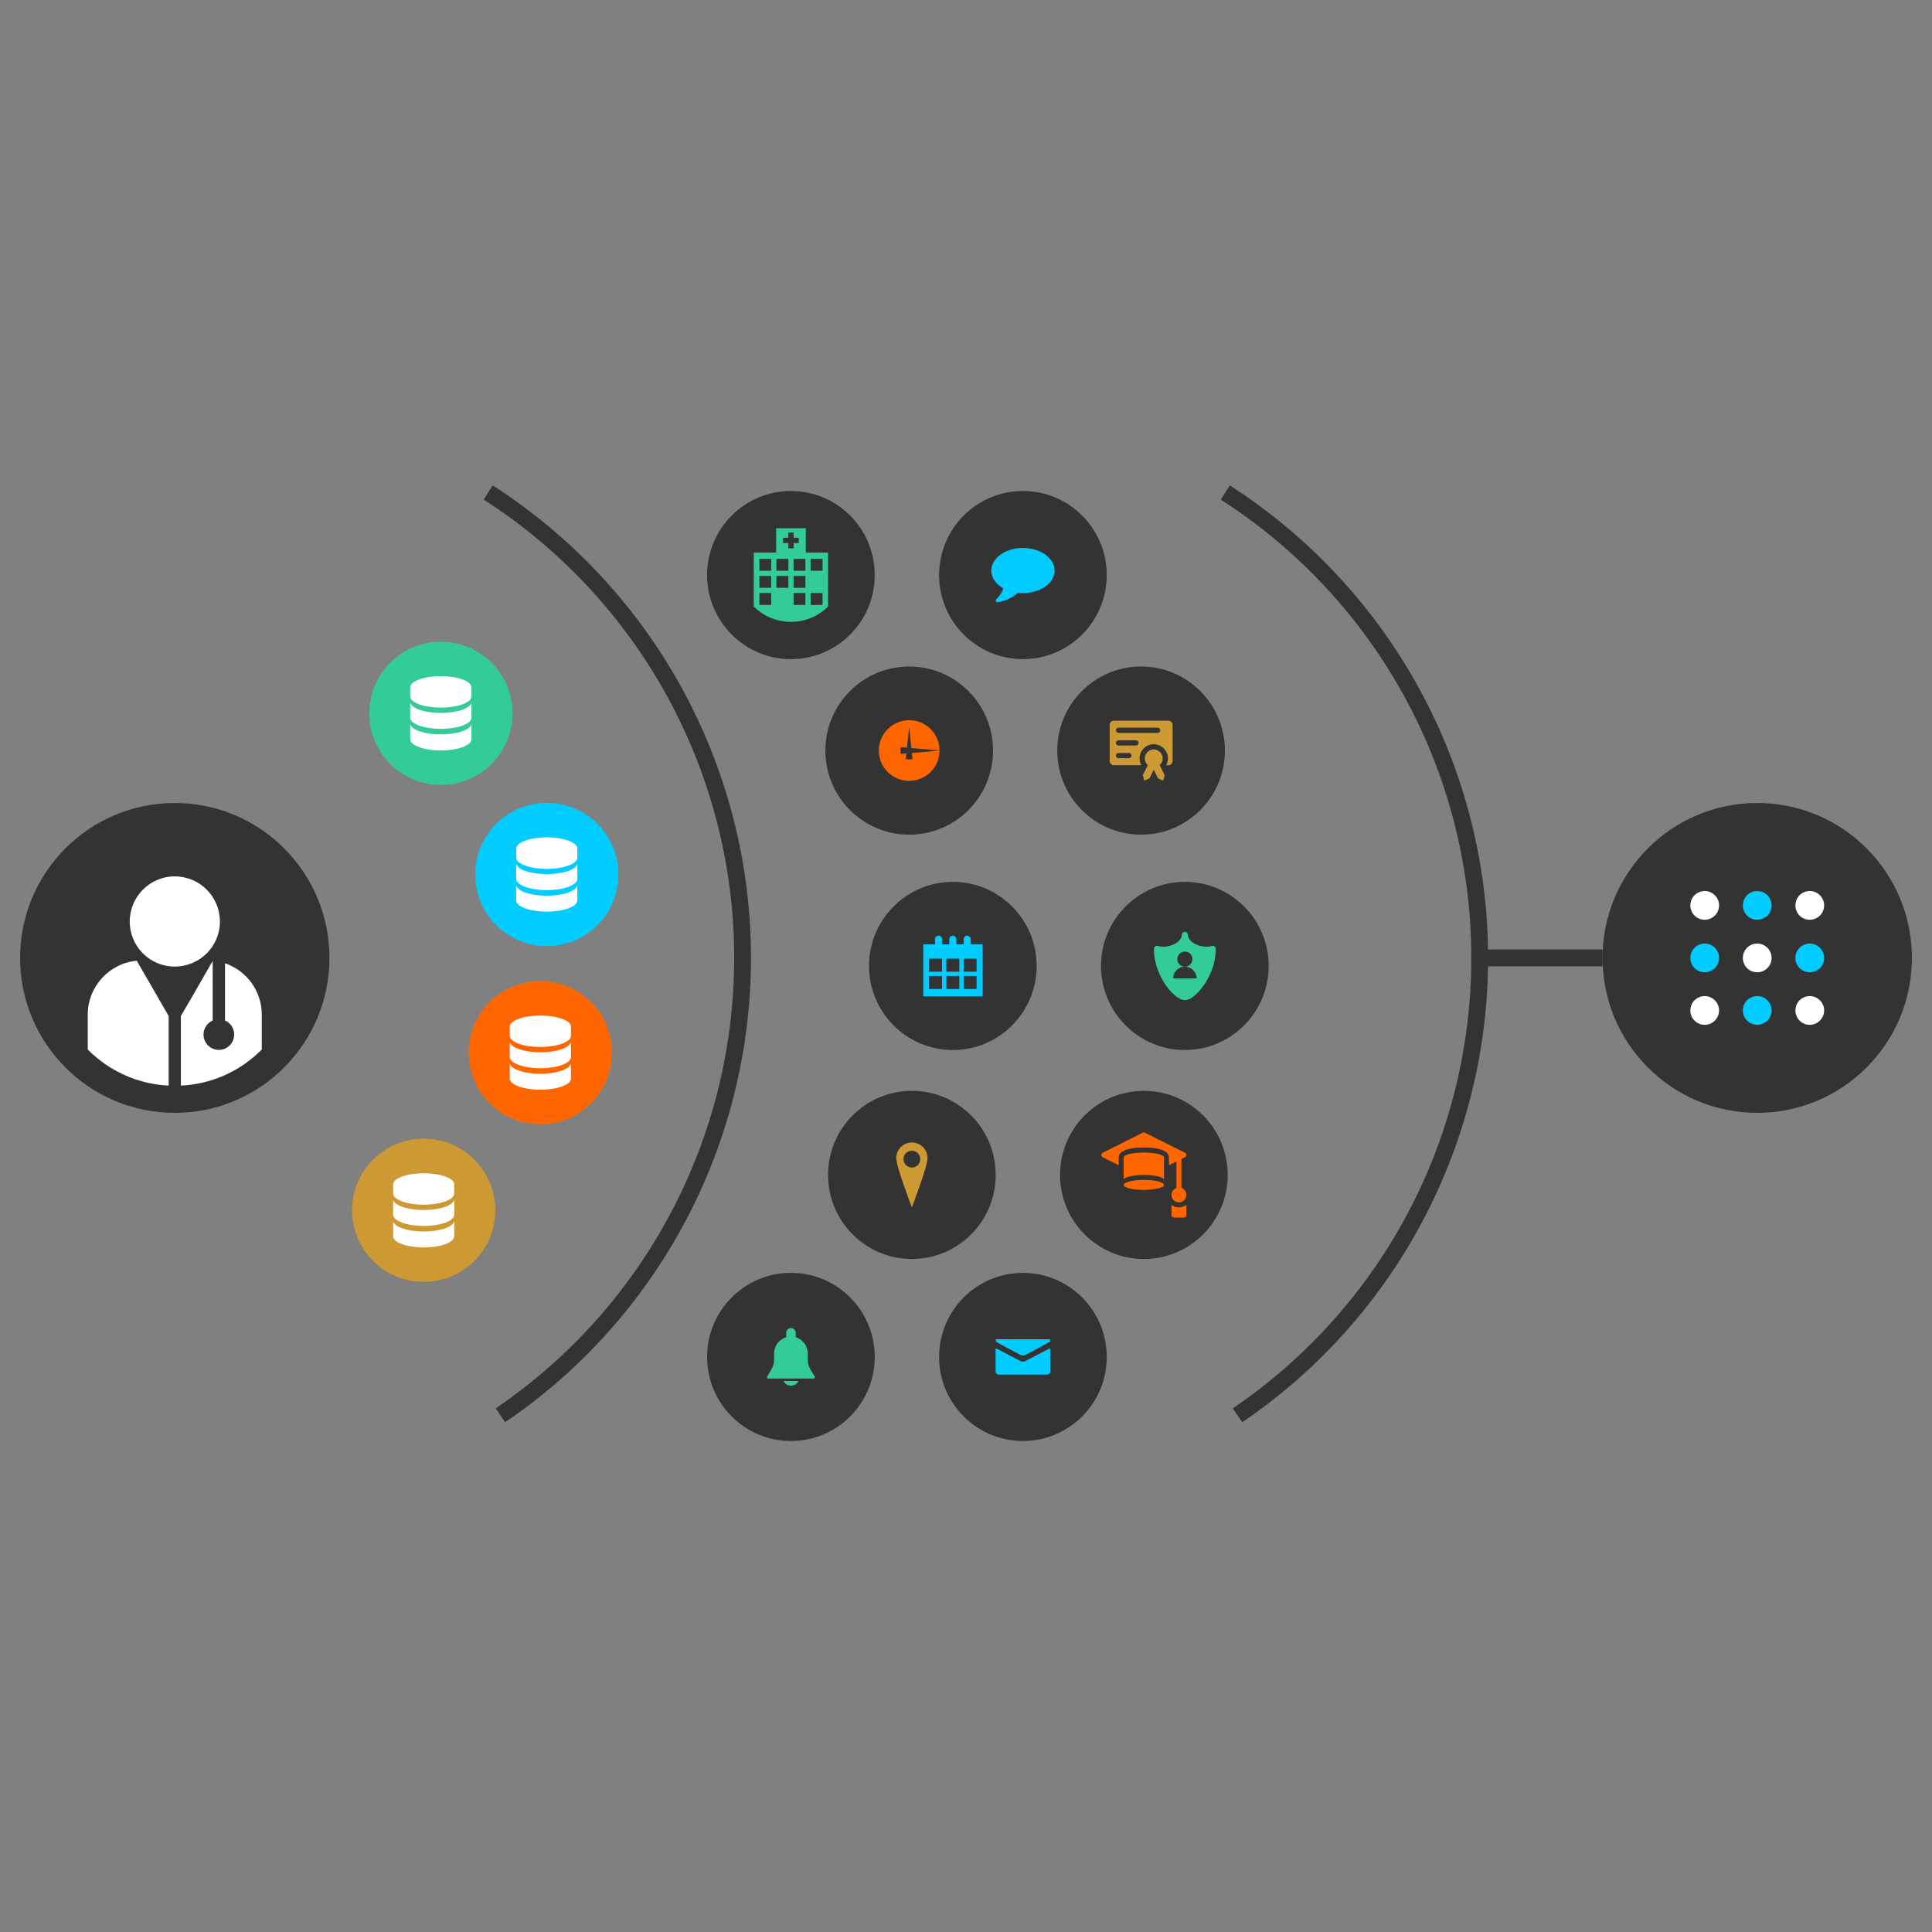 <?xml version="1.0" encoding="UTF-8"?>
<!DOCTYPE svg PUBLIC "-//W3C//DTD SVG 1.1//EN" "http://www.w3.org/Graphics/SVG/1.1/DTD/svg11.dtd">
<!-- Creator: CorelDRAW 2017 -->
<svg xmlns="http://www.w3.org/2000/svg" xml:space="preserve" width="480px" height="480px" version="1.1" style="shape-rendering:geometricPrecision; text-rendering:geometricPrecision; image-rendering:optimizeQuality; fill-rule:evenodd; clip-rule:evenodd"
viewBox="0 0 151.89 151.89"
 xmlns:xlink="http://www.w3.org/1999/xlink">
 <rect x="0" y="0" width="151.89" height="151.89" fill="#808080" stroke="none"/>
 <defs>
  <style type="text/css">
   <![CDATA[
    .str0 {stroke:#333333;stroke-width:1.32;stroke-miterlimit:2.613}
    .fil0 {fill:none}
    .fil3 {fill:#00CCFF}
    .fil1 {fill:#333333}
    .fil4 {fill:#33CC99}
    .fil7 {fill:#CC9933}
    .fil6 {fill:#FF6600}
    .fil5 {fill:white}
    .fil2 {fill:white}
   ]]>
  </style>
 </defs>
 <g id="Layer_x0020_1">
  <rect class="fil0" width="151.89" height="151.89"/>
  <g id="_211633794992">
   <line class="fil0 str0" x1="116.33" y1="75.31" x2="125.99" y2= "75.31" />
   <g>
    <ellipse class="fil1" cx="13.74" cy="75.31" rx="12.16" ry="12.18"/>
    <path class="fil2" d="M20.58 82.51c-1.64,1.66 -3.87,2.72 -6.36,2.84l0 -5.47 1.04 -1.79 1.46 -2.54 0 4.68c-0.42,0.18 -0.72,0.61 -0.72,1.1 0,0.67 0.54,1.21 1.21,1.21 0.66,0 1.2,-0.54 1.2,-1.21 0,-0.49 -0.29,-0.92 -0.72,-1.1l0 -4.5c1.68,0.57 2.89,2.17 2.89,4.03l0 2.75zm-6.84 -13.61c1.96,0 3.55,1.59 3.55,3.55 0,1.96 -1.59,3.54 -3.55,3.54 -1.96,0 -3.54,-1.58 -3.54,-3.54 0,-1.96 1.58,-3.55 3.54,-3.55zm-0.48 16.45c-2.48,-0.12 -4.72,-1.18 -6.36,-2.84l0 -2.75c0,-2.2 1.7,-4.03 3.85,-4.23l1.48 2.56 1.03 1.79 0 5.47z"/>
   </g>
   <path class="fil0 str0" d="M96.33 38.72c12.46,8 20,21.79 20,36.59 0,14.4 -7.13,27.87 -19.04,35.96"/>
   <path class="fil0 str0" d="M38.38 38.72c12.46,8 20,21.79 20,36.59 0,14.4 -7.13,27.87 -19.04,35.96"/>
   <g>
    <ellipse class="fil1" cx="138.15" cy="75.31" rx="12.16" ry="12.18"/>
    <path class="fil2" d="M134.02 78.31c0.62,0 1.13,0.51 1.13,1.13 0,0.62 -0.51,1.13 -1.13,1.13 -0.62,0 -1.13,-0.51 -1.13,-1.13 0,-0.62 0.51,-1.13 1.13,-1.13z"/>
    <path class="fil3" d="M138.15 70.05c0.62,0 1.13,0.51 1.13,1.13 0,0.63 -0.51,1.13 -1.13,1.13 -0.63,0 -1.13,-0.5 -1.13,-1.13 0,-0.62 0.5,-1.13 1.13,-1.13z"/>
    <path class="fil2" d="M138.15 74.18c0.62,0 1.13,0.51 1.13,1.13 0,0.63 -0.51,1.13 -1.13,1.13 -0.63,0 -1.13,-0.5 -1.13,-1.13 0,-0.62 0.5,-1.13 1.13,-1.13z"/>
    <path class="fil3" d="M138.15 78.31c0.62,0 1.13,0.51 1.13,1.13 0,0.62 -0.51,1.13 -1.13,1.13 -0.63,0 -1.13,-0.51 -1.13,-1.13 0,-0.62 0.5,-1.13 1.13,-1.13z"/>
    <path class="fil2" d="M142.28 70.05c0.62,0 1.13,0.51 1.13,1.13 0,0.63 -0.51,1.13 -1.13,1.13 -0.63,0 -1.13,-0.5 -1.13,-1.13 0,-0.62 0.5,-1.13 1.13,-1.13z"/>
    <path class="fil3" d="M142.28 74.18c0.62,0 1.13,0.51 1.13,1.13 0,0.63 -0.51,1.13 -1.13,1.13 -0.63,0 -1.13,-0.5 -1.13,-1.13 0,-0.62 0.5,-1.13 1.13,-1.13z"/>
    <path class="fil2" d="M142.28 78.31c0.62,0 1.13,0.51 1.13,1.13 0,0.62 -0.51,1.13 -1.13,1.13 -0.63,0 -1.13,-0.51 -1.13,-1.13 0,-0.62 0.5,-1.13 1.13,-1.13z"/>
    <path class="fil2" d="M134.02 70.05c0.62,0 1.13,0.51 1.13,1.13 0,0.63 -0.51,1.13 -1.13,1.13 -0.62,0 -1.13,-0.5 -1.13,-1.13 0,-0.62 0.51,-1.13 1.13,-1.13z"/>
    <path class="fil3" d="M134.02 74.18c0.62,0 1.13,0.51 1.13,1.13 0,0.63 -0.51,1.13 -1.13,1.13 -0.62,0 -1.13,-0.5 -1.13,-1.13 0,-0.62 0.51,-1.13 1.13,-1.13z"/>
   </g>
   <g>
    <circle class="fil4" cx="34.66" cy="56.08" r="5.63"/>
    <g>
     <g id="Layer_1_14_">
      <g>
       <g>
        <g>
         <path class="fil5" d="M34.66 53.16c-1.33,0 -2.41,0.39 -2.41,0.88l0 0.71c0,0.49 1.08,0.88 2.41,0.88 1.33,0 2.4,-0.39 2.4,-0.88l0 -0.71c0,-0.49 -1.07,-0.88 -2.4,-0.88z"/>
        </g>
       </g>
       <g>
        <g>
         <path class="fil5" d="M34.66 56.05c-1.27,0 -2.31,-0.36 -2.41,-0.81 0,0.02 0,1.19 0,1.19 0,0.48 1.08,0.87 2.41,0.87 1.33,0 2.4,-0.39 2.4,-0.87 0,0 0,-1.17 0,-1.19 -0.09,0.45 -1.13,0.81 -2.4,0.81z"/>
        </g>
       </g>
       <path class="fil5" d="M37.06 56.93c-0.09,0.45 -1.13,0.81 -2.4,0.81 -1.27,0 -2.31,-0.36 -2.41,-0.81l0 1.19c0,0.48 1.08,0.88 2.41,0.88 1.33,0 2.4,-0.4 2.4,-0.88l0 -1.19z"/>
      </g>
     </g>
    </g>
   </g>
   <g>
    <circle class="fil3" cx="42.99" cy="68.75" r="5.63"/>
    <g>
     <g id="Layer_1_14__0">
      <g>
       <g>
        <g>
         <path class="fil5" d="M42.99 65.83c-1.33,0 -2.41,0.4 -2.41,0.88l0 0.72c0,0.48 1.08,0.88 2.41,0.88 1.32,0 2.4,-0.4 2.4,-0.88l0 -0.72c0,-0.48 -1.08,-0.88 -2.4,-0.88z"/>
        </g>
       </g>
       <g>
        <g>
         <path class="fil5" d="M42.99 68.72c-1.27,0 -2.32,-0.35 -2.41,-0.81 0,0.02 0,1.19 0,1.19 0,0.48 1.08,0.88 2.41,0.88 1.32,0 2.4,-0.4 2.4,-0.88 0,0 0,-1.17 0,-1.19 -0.09,0.46 -1.14,0.81 -2.4,0.81z"/>
        </g>
       </g>
       <path class="fil5" d="M45.39 69.6c-0.09,0.46 -1.14,0.82 -2.4,0.82 -1.27,0 -2.32,-0.36 -2.41,-0.82l0 1.19c0,0.49 1.08,0.88 2.41,0.88 1.32,0 2.4,-0.39 2.4,-0.88l0 -1.19z"/>
      </g>
     </g>
    </g>
   </g>
   <g>
    <circle class="fil6" cx="42.48" cy="82.76" r="5.63"/>
    <g>
     <g id="Layer_1_14__1">
      <g>
       <g>
        <g>
         <path class="fil5" d="M42.48 79.84c-1.32,0 -2.4,0.39 -2.4,0.87l0 0.72c0,0.49 1.08,0.88 2.4,0.88 1.33,0 2.41,-0.39 2.41,-0.88l0 -0.72c0,-0.48 -1.08,-0.87 -2.41,-0.87z"/>
        </g>
       </g>
       <g>
        <g>
         <path class="fil5" d="M42.48 82.73c-1.26,0 -2.31,-0.36 -2.4,-0.81 -0.01,0.02 0,1.18 0,1.18 0,0.49 1.08,0.88 2.4,0.88 1.33,0 2.41,-0.39 2.41,-0.88 0,0 0,-1.16 -0.01,-1.18 -0.09,0.45 -1.13,0.81 -2.4,0.81z"/>
        </g>
       </g>
       <path class="fil5" d="M44.88 83.61c-0.09,0.45 -1.13,0.81 -2.4,0.81 -1.26,0 -2.31,-0.36 -2.4,-0.81l0 1.19c0,0.48 1.08,0.87 2.4,0.87 1.33,0 2.41,-0.39 2.41,-0.87l-0.01 -1.19z"/>
      </g>
     </g>
    </g>
   </g>
   <g>
    <circle class="fil7" cx="33.31" cy="95.15" r="5.63"/>
    <g>
     <g id="Layer_1_14__2">
      <g>
       <g>
        <g>
         <path class="fil5" d="M33.31 92.24c-1.33,0 -2.4,0.39 -2.4,0.87l0 0.72c0,0.49 1.07,0.88 2.4,0.88 1.33,0 2.4,-0.39 2.4,-0.88l0 -0.72c0,-0.48 -1.07,-0.87 -2.4,-0.87z"/>
        </g>
       </g>
       <g>
        <g>
         <path class="fil5" d="M33.31 95.13c-1.27,0 -2.31,-0.36 -2.4,-0.81 -0.01,0.02 0,1.18 0,1.18 0,0.49 1.07,0.88 2.4,0.88 1.33,0 2.4,-0.39 2.4,-0.88 0,0 0.01,-1.16 0,-1.18 -0.09,0.45 -1.13,0.81 -2.4,0.81z"/>
        </g>
       </g>
       <path class="fil5" d="M35.71 96.01c-0.09,0.45 -1.13,0.81 -2.4,0.81 -1.27,0 -2.31,-0.36 -2.4,-0.81l0 1.18c0,0.49 1.07,0.88 2.4,0.88 1.33,0 2.4,-0.39 2.4,-0.88l0 -1.18z"/>
      </g>
     </g>
    </g>
   </g>
   <g>
    <ellipse class="fil1" cx="62.18" cy="45.21" rx="6.59" ry="6.61"/>
    <path class="fil4" d="M65.1 47.68c-0.74,0.75 -1.78,1.21 -2.92,1.21 -1.14,0 -2.17,-0.46 -2.92,-1.21l0 -4.24 1.76 0 0 -1.91 2.33 0 0 1.91 1.75 0 0 4.24zm-3.12 -5.81l0.41 0 0 0.41 0.41 0 0 0.41 -0.41 0 0 0.42 -0.41 0 0 -0.42 -0.42 0 0 -0.41 0.42 0 0 -0.41zm1.75 4.75l0.94 0 0 0.94 -0.94 0 0 -0.94zm0 -2.68l0.94 0 0 0.93 -0.94 0 0 -0.93zm-1.34 2.68l0.93 0 0 0.94 -0.93 0 0 -0.94zm0 -1.34l0.93 0 0 0.93 -0.93 0 0 -0.93zm0 -1.34l0.93 0 0 0.93 -0.93 0 0 -0.93zm-1.35 1.34l0.94 0 0 0.93 -0.94 0 0 -0.93zm0 -1.34l0.94 0 0 0.93 -0.94 0 0 -0.93zm-1.34 2.68l0.93 0 0 0.94 -0.93 0 0 -0.94zm0 -1.34l0.93 0 0 0.93 -0.93 0 0 -0.93zm0 -1.34l0.93 0 0 0.93 -0.93 0 0 -0.93z"/>
   </g>
   <g>
    <ellipse class="fil1" cx="71.48" cy="59.01" rx="6.59" ry="6.61"/>
    <path class="fil6" d="M73.86 58.98l0 0.02 -1.51 -0.13 -0.7 -0.06 -0.04 -0.38 -0.13 -1.26 -0.14 1.26 -0.03 0.35 -0.51 -0.04 0 0.27 0 0.26 0.46 -0.04 -0.05 0.46 0.27 0 0.26 0 -0.05 -0.49 0.66 -0.06 1.51 -0.13c0,1.32 -1.07,2.38 -2.38,2.38 -1.32,0 -2.39,-1.07 -2.39,-2.38 0,-1.32 1.07,-2.39 2.39,-2.39 1.3,0 2.37,1.05 2.38,2.36z"/>
   </g>
   <g>
    <ellipse class="fil1" cx="89.93" cy="92.37" rx="6.59" ry="6.61"/>
    <path class="fil6" d="M89.93 90.61c-0.87,0 -1.59,0.17 -1.59,0.39l0 1.76c0,-0.21 0.72,-0.39 1.59,-0.39 0.86,0 1.58,0.18 1.58,0.39l0 -1.76c0,-0.22 -0.72,-0.39 -1.58,-0.39zm3.34 4.11c-0.16,0.13 -0.36,0.2 -0.58,0.2 -0.23,0 -0.43,-0.07 -0.59,-0.2 0,0 0,0 0,0.01l0 0.79c0,0.11 0.09,0.2 0.19,0.2l0.79 0c0.11,0 0.19,-0.09 0.19,-0.2l0 -0.79c0,-0.01 0,-0.01 0,-0.01zm-0.39 -1.33l0 -2.27 0.29 -0.14c0.06,-0.04 0.1,-0.1 0.1,-0.18 0,-0.07 -0.04,-0.14 -0.1,-0.17l-3.16 -1.58c-0.05,-0.03 -0.12,-0.03 -0.17,0l-3.15 1.58c-0.07,0.03 -0.11,0.1 -0.11,0.17 0,0.08 0.04,0.14 0.11,0.18l1.26 0.63 0 -0.61c0,-0.68 1.24,-0.79 1.98,-0.79 0.73,0 1.97,0.11 1.97,0.79l0 0.61 0.59 -0.29 0 2.07c-0.23,0.08 -0.39,0.3 -0.39,0.55 0,0.33 0.26,0.59 0.59,0.59 0.32,0 0.58,-0.26 0.58,-0.59 0,-0.25 -0.16,-0.47 -0.39,-0.55zm-2.95 -0.63c-0.87,0 -1.59,0.18 -1.59,0.4 0,0.21 0.72,0.39 1.59,0.39 0.31,0 1.58,-0.08 1.58,-0.39 0,-0.22 -0.72,-0.4 -1.58,-0.4z"/>
   </g>
   <g>
    <ellipse class="fil1" cx="89.71" cy="59.01" rx="6.59" ry="6.61"/>
    <g>
     <path class="fil7" d="M91.86 56.66l-4.29 0c-0.18,0 -0.33,0.15 -0.33,0.33l0 2.84c0,0.18 0.15,0.33 0.33,0.33l2.16 0c-0.09,-0.17 -0.14,-0.35 -0.14,-0.53 0,-0.61 0.5,-1.12 1.11,-1.12 0.33,0 0.62,0.14 0.83,0.37 0.18,0.2 0.29,0.46 0.29,0.75 0,0.18 -0.05,0.36 -0.14,0.53l0.18 0c0.18,0 0.33,-0.15 0.33,-0.33l0 -2.84c0,-0.18 -0.15,-0.33 -0.33,-0.33zm-3.11 2.95l-0.81 0c-0.12,0 -0.21,-0.09 -0.21,-0.21 0,-0.11 0.09,-0.2 0.21,-0.2l0.81 0c0.12,0 0.21,0.09 0.21,0.2 0,0.12 -0.09,0.21 -0.21,0.21zm-1.02 -1.2c0,-0.12 0.09,-0.21 0.21,-0.21l1.37 0c0.11,0 0.2,0.09 0.2,0.21 0,0.11 -0.09,0.2 -0.2,0.2l-1.37 0c-0.12,0 -0.21,-0.09 -0.21,-0.2zm3.29 -0.79l-3.08 0c-0.12,0 -0.21,-0.09 -0.21,-0.21 0,-0.11 0.09,-0.2 0.21,-0.2l3.08 0c0.11,0 0.2,0.09 0.2,0.2 0,0.12 -0.09,0.21 -0.2,0.21z"/>
     <path class="fil7" d="M91.17 60.15c0.15,-0.13 0.24,-0.32 0.24,-0.52 0,-0.39 -0.32,-0.71 -0.71,-0.71 -0.38,0 -0.7,0.32 -0.7,0.71 0,0.2 0.09,0.39 0.24,0.52l-0.38 0.76c-0.01,0.02 -0.01,0.04 0,0.06l0.08 0.34c0,0.01 0.01,0.03 0.03,0.04 0.01,0 0.03,0.01 0.05,0l0.3 -0.14c0.03,-0.01 0.05,-0.03 0.07,-0.06l0.32 -0.64 0.31 0.64c0.02,0.03 0.04,0.05 0.07,0.06l0.3 0.14c0.02,0.01 0.04,0 0.05,0 0.02,-0.01 0.03,-0.03 0.03,-0.04l0.08 -0.33c0.01,-0.03 0.01,-0.06 -0.01,-0.08l-0.37 -0.75z"/>
    </g>
   </g>
   <g>
    <ellipse class="fil1" cx="62.18" cy="106.68" rx="6.59" ry="6.61"/>
    <path class="fil4" d="M64.06 108.23l-0.33 -0.54c-0.15,-0.24 -0.23,-0.53 -0.23,-0.82l0 -0.47c0,-0.6 -0.39,-1.11 -0.94,-1.27l0 -0.34c0,-0.21 -0.17,-0.38 -0.38,-0.38 -0.21,0 -0.37,0.17 -0.37,0.38l0 0.34c-0.55,0.16 -0.95,0.67 -0.95,1.27l0 0.47c0,0.29 -0.08,0.58 -0.23,0.82l-0.32 0.54c-0.02,0.03 -0.02,0.07 0,0.1 0.01,0.03 0.05,0.05 0.08,0.05l3.59 0c0.03,0 0.06,-0.02 0.08,-0.05 0.01,-0.03 0.01,-0.07 0,-0.1zm-2.47 0.34c0.1,0.22 0.33,0.37 0.59,0.37 0.27,0 0.49,-0.15 0.6,-0.37l-1.19 0z"/>
   </g>
   <g>
    <ellipse class="fil1" cx="80.42" cy="45.21" rx="6.59" ry="6.61"/>
    <g>
     <path class="fil3" d="M82.57 43.96c-0.22,-0.27 -0.52,-0.49 -0.9,-0.64 -0.38,-0.16 -0.8,-0.24 -1.25,-0.24 -0.34,0 -0.66,0.04 -0.97,0.14 -0.3,0.09 -0.57,0.22 -0.79,0.38 -0.22,0.16 -0.4,0.35 -0.53,0.56 -0.13,0.22 -0.2,0.45 -0.2,0.69 0,0.28 0.09,0.54 0.25,0.79 0.17,0.24 0.4,0.44 0.69,0.61 -0.02,0.07 -0.04,0.14 -0.07,0.21 -0.03,0.06 -0.05,0.12 -0.08,0.16 -0.02,0.04 -0.05,0.09 -0.09,0.14 -0.04,0.05 -0.06,0.09 -0.08,0.11 -0.02,0.02 -0.05,0.06 -0.1,0.11 -0.04,0.05 -0.07,0.08 -0.08,0.09 -0.01,0 -0.01,0.01 -0.03,0.03 -0.01,0.01 -0.02,0.02 -0.02,0.02l-0.01 0.03c-0.01,0.01 -0.02,0.02 -0.02,0.02 0.01,0.01 0,0.02 0,0.03 -0.01,0.02 -0.01,0.03 0,0.03l0 0.01c0.01,0.03 0.02,0.06 0.05,0.08 0.02,0.02 0.05,0.03 0.08,0.02 0.12,-0.01 0.23,-0.03 0.32,-0.06 0.49,-0.12 0.91,-0.35 1.28,-0.67 0.14,0.01 0.27,0.02 0.4,0.02 0.45,0 0.87,-0.08 1.25,-0.24 0.38,-0.15 0.68,-0.37 0.9,-0.64 0.23,-0.28 0.34,-0.57 0.34,-0.9 0,-0.32 -0.11,-0.61 -0.34,-0.89z"/>
    </g>
   </g>
   <g>
    <ellipse class="fil1" cx="71.69" cy="92.37" rx="6.59" ry="6.61"/>
    <path class="fil7" d="M71.69 89.82c0.68,0 1.23,0.55 1.23,1.23 0,0.68 -1.23,3.87 -1.23,3.87 0,0 -1.23,-3.19 -1.23,-3.87 0,-0.68 0.55,-1.23 1.23,-1.23zm0 0.65c0.36,0 0.66,0.29 0.66,0.66 0,0.36 -0.3,0.66 -0.66,0.66 -0.37,0 -0.66,-0.3 -0.66,-0.66 0,-0.37 0.29,-0.66 0.66,-0.66z"/>
   </g>
   <g>
    <ellipse class="fil1" cx="93.15" cy="75.94" rx="6.59" ry="6.61"/>
    <g id="XMLID_22_">
     <path id="XMLID_23_" class="fil4" d="M95.49 74.41c-0.06,-0.05 -0.14,-0.06 -0.22,-0.04 -0.13,0.04 -0.27,0.06 -0.41,0.06 -0.39,0 -0.78,-0.12 -1.07,-0.32 -0.25,-0.17 -0.4,-0.4 -0.4,-0.6 0,-0.14 -0.1,-0.25 -0.24,-0.25 -0.13,0 -0.24,0.11 -0.24,0.25 0,0.2 -0.15,0.43 -0.4,0.6 -0.29,0.2 -0.68,0.32 -1.07,0.32 -0.14,0 -0.27,-0.02 -0.41,-0.06 -0.07,-0.02 -0.15,-0.01 -0.21,0.04 -0.07,0.05 -0.1,0.12 -0.1,0.19 0,1.3 0.57,2.32 0.91,2.82 0.24,0.34 0.5,0.64 0.77,0.86 0.2,0.16 0.49,0.35 0.75,0.35 0.27,0 0.56,-0.19 0.75,-0.35 0.27,-0.22 0.53,-0.52 0.77,-0.86 0.34,-0.5 0.91,-1.52 0.91,-2.82 0,-0.07 -0.03,-0.14 -0.09,-0.19zm-3.26 2.51c0,-0.51 0.41,-0.92 0.92,-0.92 -0.33,0 -0.59,-0.27 -0.59,-0.6 0,-0.33 0.26,-0.59 0.59,-0.59 0.33,0 0.6,0.26 0.6,0.59 0,0.33 -0.27,0.6 -0.6,0.6 0.51,0 0.93,0.41 0.93,0.92l-1.85 0 0 0z"/>
    </g>
   </g>
   <g>
    <ellipse class="fil1" cx="74.91" cy="75.94" rx="6.59" ry="6.61"/>
    <path class="fil3" d="M72.58 74.24l0.93 0 0 -0.4c0,-0.15 0.12,-0.28 0.28,-0.28l0 0c0.15,0 0.28,0.13 0.28,0.28l0 0.4 0.56 0 0 -0.4c0,-0.15 0.13,-0.28 0.28,-0.28l0 0c0.16,0 0.28,0.13 0.28,0.28l0 0.4 0.57 0 0 -0.4c0,-0.15 0.12,-0.28 0.28,-0.28l0 0c0.15,0 0.28,0.13 0.28,0.28l0 0.4 0.93 0 0 4.09 -4.67 0 0 -4.09zm3.18 1.13l1.02 0 0 1.02 -1.02 0 0 -1.02zm0 1.36l1.02 0 0 1.02 -1.02 0 0 -1.02zm-1.36 0l1.02 0 0 1.02 -1.02 0 0 -1.02zm0 -1.36l1.02 0 0 1.02 -1.02 0 0 -1.02zm-1.36 0l1.02 0 0 1.02 -1.02 0 0 -1.02zm0 1.36l1.02 0 0 1.02 -1.02 0 0 -1.02z"/>
   </g>
   <g>
    <ellipse class="fil1" cx="80.42" cy="106.68" rx="6.59" ry="6.61"/>
    <g>
     <g>
      <path class="fil3" d="M78.41 105.55c0.12,0.06 1.73,0.93 1.79,0.96 0.06,0.04 0.14,0.05 0.22,0.05 0.08,0 0.16,-0.01 0.22,-0.05 0.06,-0.03 1.68,-0.9 1.79,-0.96 0.12,-0.06 0.23,-0.26 0.01,-0.26l-4.04 0c-0.22,0 -0.11,0.2 0.01,0.26zm4.07 0.48c-0.13,0.07 -1.76,0.92 -1.84,0.96 -0.08,0.05 -0.14,0.05 -0.22,0.05 -0.08,0 -0.14,0 -0.22,-0.05 -0.08,-0.04 -1.71,-0.89 -1.84,-0.96 -0.1,-0.05 -0.09,0.01 -0.09,0.05 0,0.05 0,1.76 0,1.76 0,0.1 0.13,0.23 0.23,0.23l3.84 0c0.1,0 0.23,-0.13 0.23,-0.23 0,0 0,-1.71 0,-1.76 0,-0.04 0.01,-0.1 -0.09,-0.05z"/>
     </g>
    </g>
   </g>
  </g>
 </g>
</svg>
